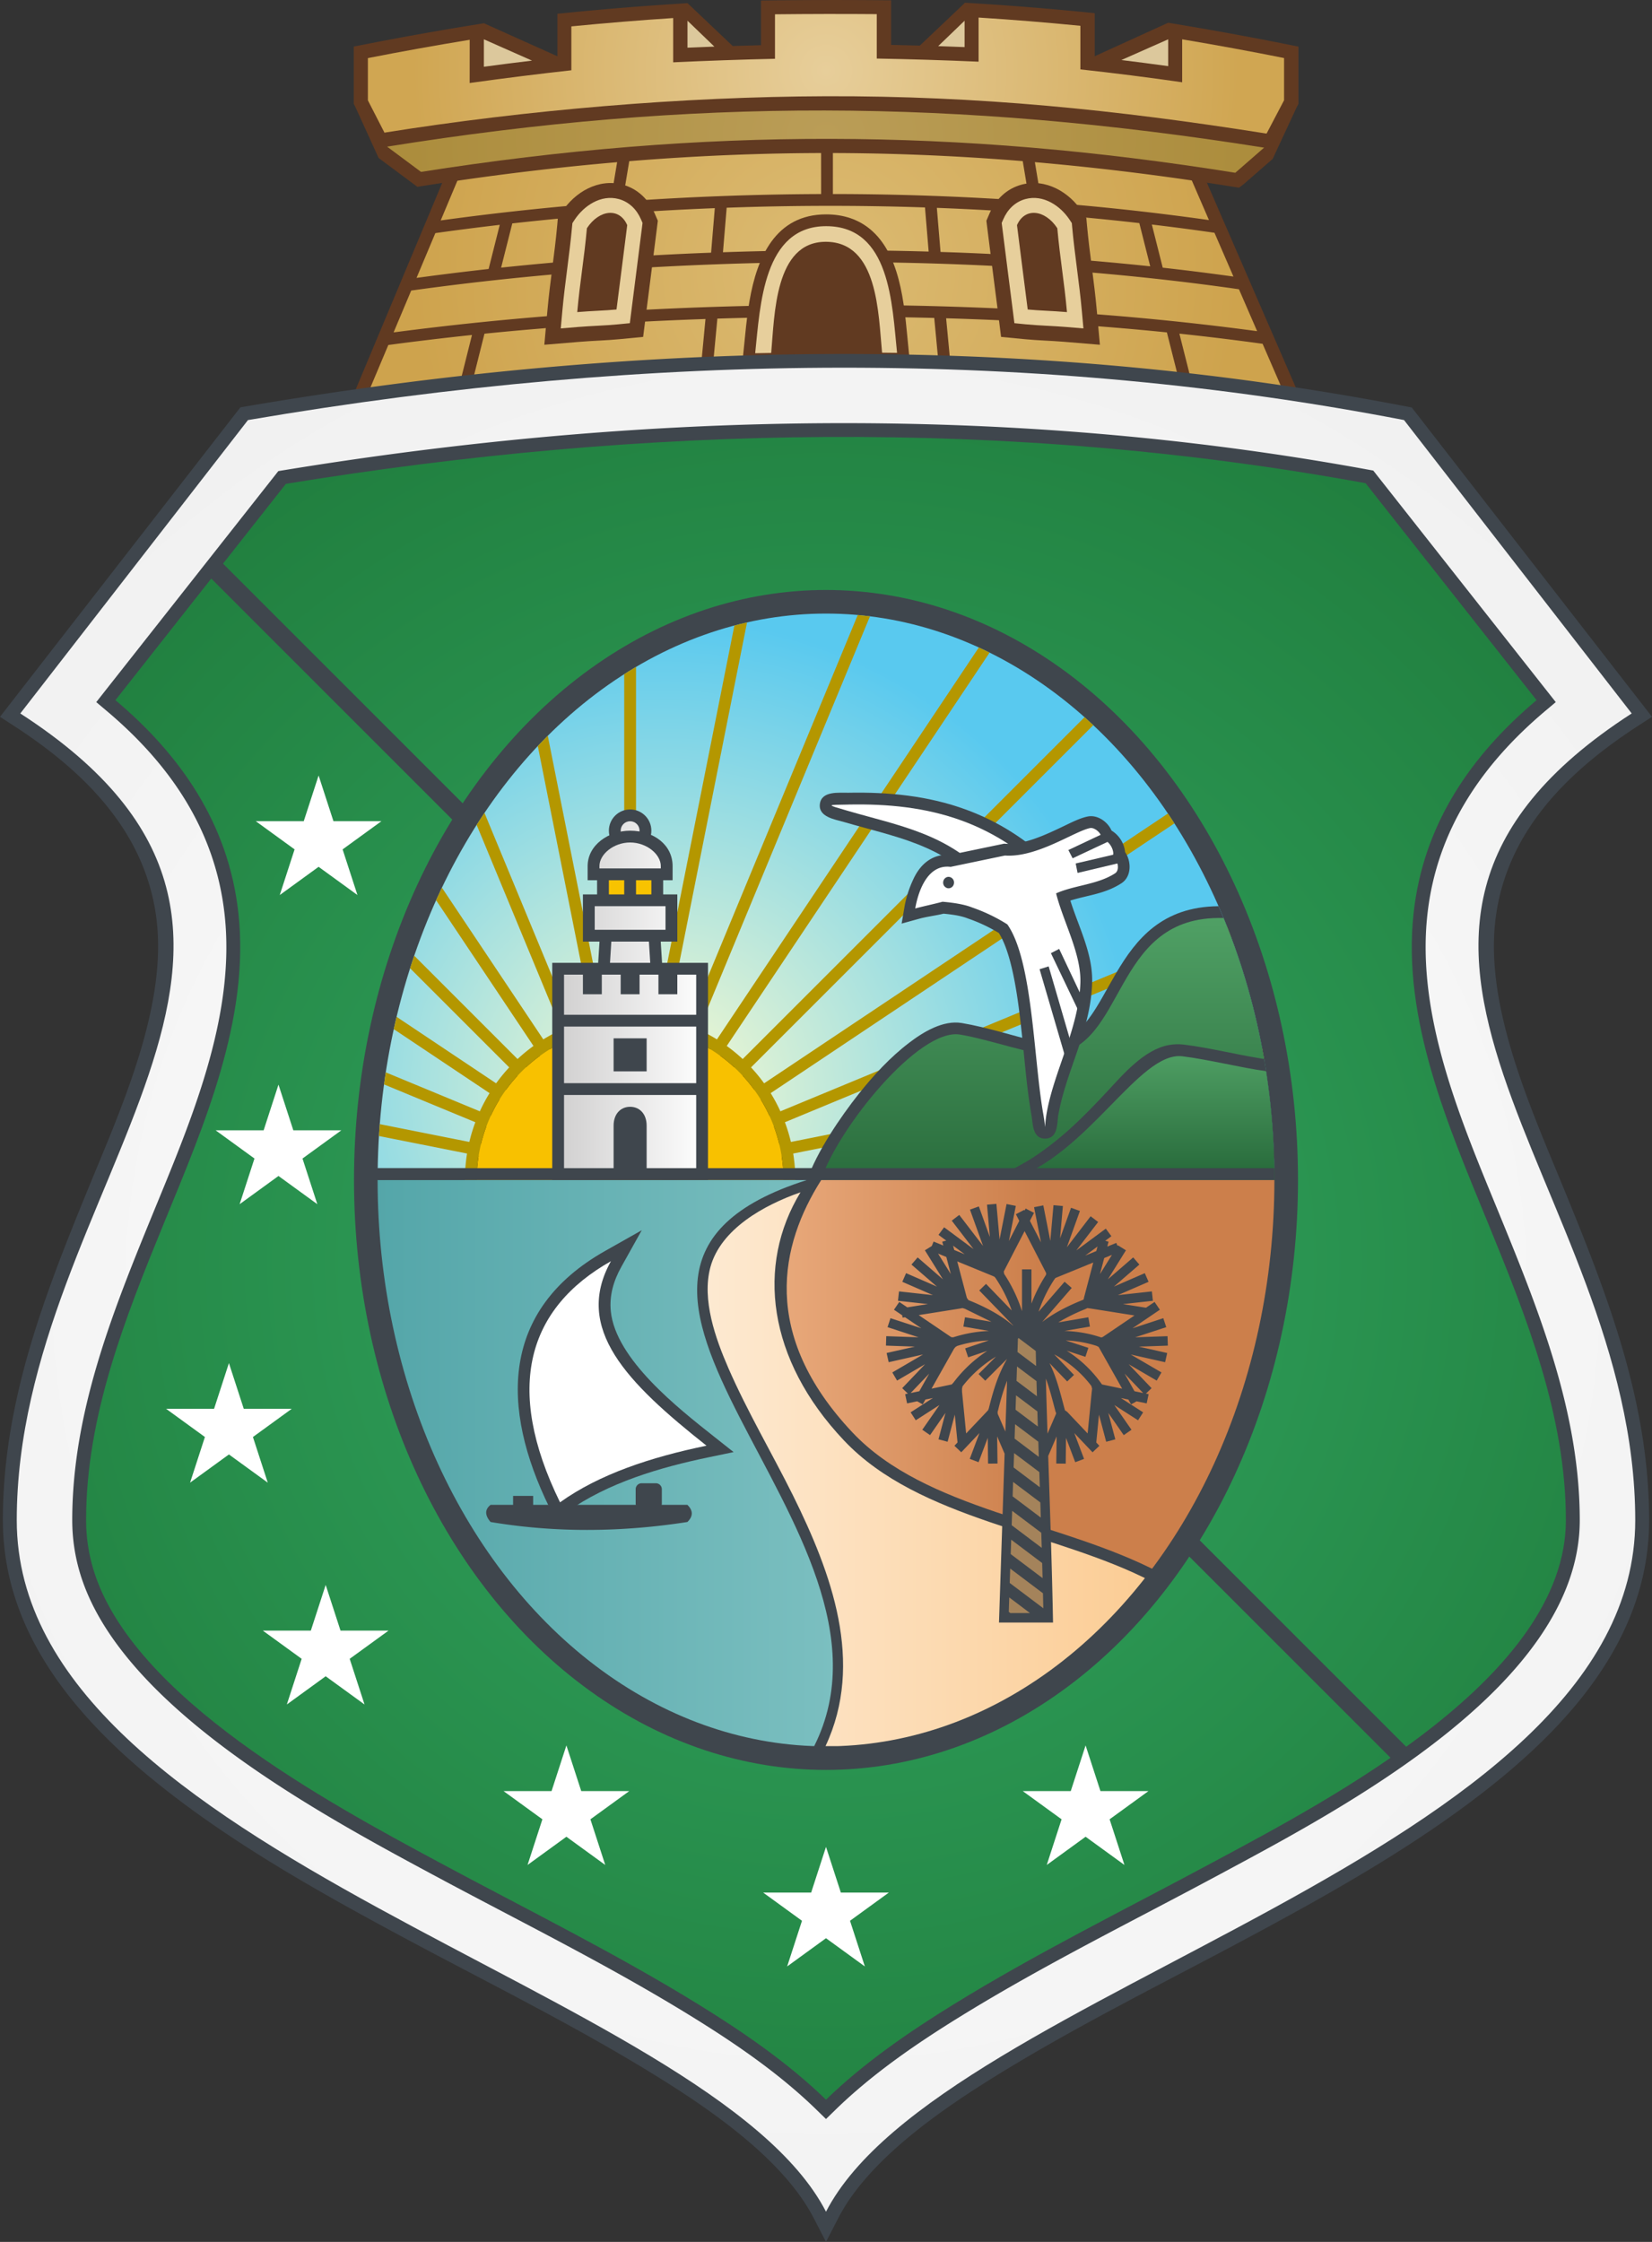<svg xmlns="http://www.w3.org/2000/svg" xmlns:xlink="http://www.w3.org/1999/xlink" width="700" height="950" version="1.1" viewBox="-350 -475 700 950">
	<rect x="-350" y="-475" width="700" height="950" fill="#333333" stroke="none"/>
	<defs>
		<clipPath id="elipse_clip">
			<ellipse fill="#fff" cx="0" cy="25" rx="190" ry="240" />
		</clipPath>
		<linearGradient id="gradiente_praia" x1="-190" x2="157" gradientUnits="userSpaceOnUse">
			<stop offset="0" stop-color="#fff"/>
			<stop offset="1" stop-color="#fbc98d"/>
		</linearGradient>
		<linearGradient id="gradiente_serra1" x1="0" x2="0" y1="25" y2="-90" gradientUnits="userSpaceOnUse">
			<stop offset="0" stop-color="#2a6d3d"/>
			<stop offset="1" stop-color="#51a266"/>
		</linearGradient>
		<linearGradient id="gradiente_serra2" x1="0" x2="0" y1="20" y2="-32" gradientUnits="userSpaceOnUse">
			<stop offset="0" stop-color="#2a6d3d"/>
			<stop offset="1" stop-color="#51a266"/>
		</linearGradient>
		<linearGradient id="gradiente_sertão" x1="-17" x2="90" gradientUnits="userSpaceOnUse">
			<stop offset="0" stop-color="#e8a87a"/>
			<stop offset="1" stop-color="#cc7f4b"/>
		</linearGradient>
		<linearGradient id="gradiente_mar" x1="-191" x2="3" gradientUnits="userSpaceOnUse">
			<stop offset="0" stop-color="#54a6a9"/>
			<stop offset="1" stop-color="#7bbfc0"/>
		</linearGradient>
		<linearGradient id="gradiente_farol" x1="-110" x2="-50" gradientUnits="userSpaceOnUse">
			<stop offset="0" stop-color="#d3d2d2"/>
			<stop offset="1" stop-color="#fff"/>
		</linearGradient>
		<radialGradient id="gradiente_ceu" cx="-68" cy="-13" r="200" fx="-68" fy="-13" gradientUnits="userSpaceOnUse">
			<stop offset="0" stop-color="#f9facf"/>
			<stop offset="1" stop-color="#59c9ef"/>
		</radialGradient>
		<radialGradient id="gradiente_escudo_verde" cx="0" cy="60" fx="0" fy="60"	r="425" gradientUnits="userSpaceOnUse">
			<stop offset="0" stop-color="#33a963"/>
			<stop offset="1" stop-color="#207d3d"/>
		</radialGradient>
		<radialGradient id="gradiente_escudo_branco" cx="0" cy="70" fx="0" fy="70"	r="500" gradientUnits="userSpaceOnUse">
			<stop offset="0" stop-color="#fff"/>
			<stop offset="1" stop-color="#efefef"/>
		</radialGradient>
		<radialGradient id="gradiente_forte_inferior" cx="0" cy="-360" fx="0" fy="-360"	r="175" gradientUnits="userSpaceOnUse">
			<stop offset="0" stop-color="#dcbb73"/>
			<stop offset="1" stop-color="#cea34d"/>
		</radialGradient>
		<radialGradient id="gradiente_merloes" cx="0" cy="-445" fx="0" fy="-445"	r="175" gradientUnits="userSpaceOnUse">
			<stop offset="0" stop-color="#e7ce9a"/>
			<stop offset="1" stop-color="#d0a652"/>
		</radialGradient>
		<radialGradient id="gradiente_base_merloes" cx="0" cy="-417" fx="0" fy="-417"	r="175" gradientUnits="userSpaceOnUse">
			<stop offset="0" stop-color="#ba9d57"/>
			<stop offset="1" stop-color="#ac8d3d"/>
		</radialGradient>
		<path id="estrela" fill="#fff" d="M0-25.39l16.46 50.66-43.09-31.3h53.26l-43.09 31.3z"/>
	</defs>
	<g id="forte">
		<path fill="#613a21" d="m 193.7,-300 c -128.6,-20.3 -259.1,-18.9 -387.8,0 l -10.4,2.5 44.6,-106.5 3.2,-0.2 c 51.6,-8.4 104.3,-14.2 156.7,-14.4 52.3,-0.2 103.9,5.5 155.5,14.2 l 3.2,0.6 45.8,105.5 z"/>
		<path fill="url(#gradiente_forte_inferior)" d="m 154.44,-314.98 -4.7,-18.63 0.71,0.07 c 11.45,1.22 22.87,2.61 34.27,4.19 l 0.28,0.04 8.42,19.42 c -12.98,-1.9 -25.97,-3.6 -38.98,-5.09 z m 27.36,-19.81 a 1190.26,1190.26 0 0 0 -82.34,-8.1 l -0.4,-0.02 -2.97,-17.89 0.63,0.05 c 26.08,1.86 52.1,4.58 77.98,8.28 l 0.28,0.04 7.7,17.75 z m -10.03,-23.14 a 1084.9,1084.9 0 0 0 -28.74,-3.6 l -0.35,-0.05 -4.61,-18.28 0.72,0.09 c 8.53,1.02 17.04,2.14 25.54,3.37 l 0.28,0.04 8.04,18.55 z m -10.38,-23.94 a 1099.04,1099.04 0 0 0 -69.68,-7.52 l -0.4,-0.03 -3.12,-18.77 0.65,0.07 c 22,2.37 43.91,5.5 65.73,9.17 l 0.27,0.04 7.43,17.16 z m -78.36,-26.86 3.15,18.93 -0.63,-0.05 c -27.33,-1.93 -54.73,-2.9 -82.13,-2.93 h -0.5 v -20.29 h 0.5 c 26.46,0.07 52.9,1.63 79.23,4.3 z m -85.12,-4.33 0.02,20.29 h -0.5 a 1237.39,1237.39 0 0 0 -83.02,3.1 l -0.63,0.04 3.16,-18.92 0.38,-0.04 a 846.39,846.39 0 0 1 80.09,-4.46 z m -86.13,5.06 -3.13,18.76 -0.39,0.03 a 1173.6,1173.6 0 0 0 -70.66,7.5 l -0.87,0.13 7.21,-17.16 0.28,-0.05 a 1235.4,1235.4 0 0 1 66.9,-9.15 z m -77.03,31.74 a 1148.4,1148.4 0 0 1 26.3,-3.38 l 0.71,-0.09 -4.72,18.71 -0.35,0.04 c -9.79,1.09 -19.57,2.3 -29.33,3.62 l -0.87,0.12 7.98,-18.98 z m -10.23,24.34 c 26.12,-3.63 52.37,-6.38 78.67,-8.32 l 0.64,-0.05 -2.98,17.88 -0.4,0.03 a 1297.9,1297.9 0 0 0 -82.8,8.12 l -0.87,0.1 7.46,-17.73 z m -9.7,23.07 c 11.47,-1.53 22.95,-2.91 34.46,-4.13 l 0.71,-0.07 -4.8,19.17 c -13.01,1.46 -26,3.1 -38.99,4.88 l 8.34,-19.8 z m 35.66,14.38 4.8,-19.12 0.35,-0.04 c 30.83,-3.1 61.77,-5.1 92.73,-6.17 l 0.57,-0.02 -1.7,17.94 a 1486.7,1486.7 0 0 0 -96.75,7.41 z m 101.8,-7.62 1.69,-17.9 0.44,-0.01 a 1598.89,1598.89 0 0 1 91.01,-0.28 h 0.44 l 1.68,17.67 a 1375.4,1375.4 0 0 0 -95.26,0.52 z m 100.3,-0.36 -1.68,-17.68 0.57,0.02 c 30.92,0.92 61.84,2.82 92.62,5.93 l 0.35,0.03 4.7,18.59 c -32.14,-3.53 -64.34,-5.8 -96.57,-6.89 z m 80.18,-58.02 4.62,18.32 -0.71,-0.07 a 1200.7,1200.7 0 0 0 -87.7,-6 l -0.44,-0.02 -1.56,-18.68 0.57,0.02 c 28.35,1.08 56.68,3.19 84.87,6.4 z m -90.82,-6.63 1.56,18.7 -0.56,-0.01 c -27.64,-0.78 -55.3,-0.7 -82.94,0.18 l -3.66,0.12 1.57,-18.87 0.44,-0.01 c 27.7,-0.99 55.44,-1.04 83.15,-0.12 z m -89.06,0.31 -1.57,18.86 -0.45,0.02 a 1312.75,1312.75 0 0 0 -87.8,6.24 l -0.72,0.08 4.73,-18.74 0.35,-0.04 a 1189.28,1189.28 0 0 1 84.9,-6.4 z m -43.53,26.1 a 1419.05,1419.05 0 0 1 88.06,-3.24 h 0.5 l 0.02,18.16 h -0.5 a 1547.25,1547.25 0 0 0 -90.83,2.99 l -0.63,0.04 2.99,-17.91 z m 94.06,-3.25 c 29.07,-0.04 58.15,0.85 87.15,2.77 l 0.4,0.03 2.99,17.93 -0.63,-0.04 a 1475.87,1475.87 0 0 0 -89.9,-2.54 h -0.5 v -18.15 "/>
		<path fill="#613a21" d="m -113.82,-451.16 v -18.01 l 5.41,-0.53 a 1294.9,1294.9 0 0 1 43.34,-3.55 l 6.39,-0.42 19.15,18.17 11.99,-0.35 v -18.93 l 5.93,-0.07 a 2260,2260 0 0 1 43.25,-0.07 l 5.95,0.05 v 18.89 l 12.17,0.3 18.97,-17.99 v -0.19 l 6.38,0.4 c 14.46,0.92 28.92,2.09 43.34,3.5 l 5.42,0.54 v 18.24 l 31.13,-14.18 7,1.17 c 14.49,2.43 28.94,5.09 43.35,7.97 l 4.83,0.97 v 24.29 l -0.69,1.3 -10.22,22 -12.22,10.65 -2.04,1.55 -2.53,-0.4 c -51.6,-8.28 -103.47,-13.3 -155.73,-14.16 -62.95,-1.04 -125.26,4.01 -187.42,13.79 l -2.5,0.4 -2.03,-1.53 -14.37,-10.7 -9.87,-21.66 -0.65,-1.28 v -24.27 l 4.85,-0.95 a 1413.1,1413.1 0 0 1 43.32,-7.8 l 6.97,-1.13 z"/>
		<path fill="url(#gradiente_merloes)" d="m -151,-439.82 c 14.36,-2 28.7,-3.8 43.1,-5.4 v -18.6 c 14.4,-1.4 28.73,-2.6 43.14,-3.53 v 18.76 c 14.37,-0.68 28.73,-1.17 43.14,-1.5 v -18.85 c 14.36,-0.16 28.73,-0.18 43.13,-0.07 v 18.82 c 14.37,0.26 28.73,0.7 43.14,1.33 v -18.7 c 14.37,0.9 28.73,2.07 43.14,3.49 v 18.47 c 14.406,1.576 28.785,3.397 43.13,5.46 v -18.2 c 14.434,2.418 28.829,5.061 43.18,7.93 v 17.89 c -2.47,4.7 -4.93,9.4 -7.4,14.1 h -0.2 c -63.8,-10.11 -122,-16 -186.5,-15.8 -60.9,0.2 -126.85,5.8 -186.95,15.4 l -0.1,0.11 c -2.372,-4.586 -4.728,-9.179 -7.07,-13.78 v -17.89 c 14.338,-2.813 28.72,-5.4 43.14,-7.76 z"/>
		<path fill="url(#gradiente_base_merloes)" d="m -171.6,-402.16 c -5.48,-4.1 -8.9,-6.6 -14.37,-10.7 129.38,-20.73 241.1,-20.26 371.61,0.42 l -12.21,10.65 c -117.7,-18.86 -224.56,-19.32 -345.04,-0.37 z"/>
		<path fill="#dcc89c" d="M125.16-449.56l19.83-8.78v11.37c-6.6-.91-13.21-1.78-19.83-2.59zm-270.12-8.78v11.63c6.79-.92 13.58-1.79 20.39-2.6zm97.67 3.1l-11.4-10.98v11.43c3.8-.16 7.6-.32 11.4-.46zm94.83-.21l11.18-10.77v11.18c-3.73-.15-7.45-.29-11.18-.41z"/>
		<g id="porta">
			<path fill="#613a21" d="M-34.98-325.84c.76-7.27 1.33-14.5 2.58-21.72 3.17-18.3 10.92-36.6 32.45-36.6 7.32 0 14.07 2.1 19.55 7.06 13 11.76 13.79 34.8 15.48 51.1l.58 5.6-71.24.2z"/>
			<path fill="#e7cf9c" d="M-23.22-325.44c1.45-16.16 1.49-47.1 23.1-47.1 22.23 0 22.27 30.47 23.88 46.99l6.35.07c-2.14-20.6-2.83-53.68-30.06-53.68-26.62 0 -27.93 33.6-30.06 53.84l6.8-.12z"/>
		</g>
		<g id="janela1">
			<path fill="#613a21" d="M-87.55-331.27c-5.6.54-11.22.65-16.82 1.12l-14.98 1.24 1.35-14.98c1.08-11.88 3.03-23.67 4.1-35.55l.28-3.14 1.73-2.64c5.5-8.41 15.5-14.28 25.7-11.54 6.29 1.68 11.01 6.24 13.57 12.15l1.36 3.15-.42 3.41c-1.47 11.93-3.05 23.85-4.54 35.77l-1.26 10.04z"/>
			<path fill="#e7cf9c" d="M-88.16-337.56c-5.55.54-11.16.65-16.73 1.1l-7.5.63.68-7.5c1.08-11.88 3.03-23.65 4.1-35.54l.15-1.57.86-1.32c3.99-6.1 11.24-10.92 18.78-8.9 4.4 1.19 7.61 4.43 9.4 8.56l.68 1.57-.21 1.71c-1.47 11.92-3.05 23.83-4.54 35.75l-.63 5.02z"/>
			<path fill="#613a21" d="M-88.77-343.85c1.64-13.04 2.93-22.7 4.54-35.74-3.3-7.65-11.94-6.58-17.08 1.3-1.2 13.23-2.9 22.3-4.1 35.54 6.73-.56 11.45-.6 16.64-1.1z"/>
		</g>
		<g id="janela2">
			<path fill="#613a21" d="M84.25-331.27c5.6.54 11.22.65 16.82 1.12l14.99 1.24-1.36-14.98c-1.07-11.88-3.02-23.67-4.1-35.55l-.28-3.14-1.73-2.64c-5.5-8.41-15.5-14.28-25.7-11.54-6.29 1.68-11.01 6.24-13.57 12.15l-1.36 3.15.42 3.41c1.47 11.93 3.05 23.85 4.55 35.77l1.25 10.04z"/>
			<path fill="#e7cf9c" d="M84.85-337.56c5.56.54 11.16.65 16.73 1.1l7.5.63-.68-7.5c-1.07-11.88-3.02-23.65-4.1-35.54l-.13-1.57-.86-1.32c-4-6.1-11.24-10.92-18.78-8.9-4.41 1.19-7.62 4.43-9.4 8.56l-.69 1.57.22 1.71c1.47 11.92 3.04 23.83 4.54 35.75l.63 5.02 5.03.5z"/>
			<path fill="#613a21" d="M85.47-343.85c-1.64-13.04-2.93-22.7-4.54-35.74 3.3-7.65 11.94-6.58 17.08 1.3 1.2 13.23 2.9 22.3 4.1 35.54-6.72-.56-11.45-.6-16.64-1.1z"/>
		</g>
	</g>
	<path id="escudo_contorno" fill="#3f464d" d="M-5.23 464.88c-12.82-24.85-43.8-46.04-67.05-60.41-34.9-21.57-72.32-39.95-108.47-59.4-34.76-18.7-70.63-38.92-101.5-63.58-26.52-21.17-51.7-47.78-61.82-80.88a107.16 107.16 0 0 1-4.71-31.43c0-49.73 17.27-94.4 35.8-139.65 13.81-33.73 33.54-76.8 29.43-113.88-4.2-37.77-30.57-63.72-61.05-83.4l-5.4-3.5 101.85-131.13 2.23-.39c163.22-27.82 328.97-31.44 491.97.03l2.15.41L350-171.25l-5.4 3.5c-30.48 19.68-56.85 45.63-61.04 83.4-4.12 37.07 15.61 80.15 29.42 113.88 18.53 45.26 35.8 89.92 35.8 139.65a107.1 107.1 0 0 1-4.7 31.43c-10.13 33.1-35.3 59.71-61.82 80.88-30.87 24.66-66.75 44.89-101.5 63.58-36.16 19.45-73.58 37.83-108.48 59.4-23.26 14.37-54.23 35.56-67.05 60.4L0 475l-5.22-10.12z"/>
	<path id="escudo_branco" fill="url(#gradiente_escudo_branco)" d="M0 462.2c-49-95-342.9-150.67-342.9-293.02s148.46-246.95 1.5-341.85L-244.93-297c172.99-29.5 336.08-29.68 489.86 0 l96.47 124.32c-146.96 94.9 1.5 199.5 1.5 341.85C342.9 311.53 49 367.3 0 462.2z"/>
	<path id="escudo_verde_contorno" fill="#3f464d" d="M-4.1 418.93c-15.66-15.23-34.16-27.92-52.7-39.37-35.57-21.98-73.19-40.48-110-60.28-48.85-26.27-132.04-71.25-149.16-127.22a78.07 78.07 0 0 1-3.43-22.88c0-45.22 16.75-87.37 33.62-128.58 16.25-39.66 35.8-84.38 30.93-128.18-3.96-35.69-23.09-63.54-50.04-86.25l-4.33-3.65 77.15-97.9 2.26-.37c152.35-24.9 307.3-28.13 459.5-.25l2.19.4 77.33 98.12-4.34 3.65c-26.95 22.71-46.07 50.56-50.04 86.25-4.86 43.8 14.69 88.52 30.93 128.18 16.87 41.2 33.62 83.36 33.62 128.58 0 69.34-99.58 121.6-152.59 150.1-36.8 19.8-74.43 38.3-110 60.28-18.54 11.45-37.04 24.14-52.7 39.37l-4.1 4-4.1-4z"/>
	<path id="escudo_verde" fill="url(#gradiente_escudo_verde)" d="M0 414.74c16.21-15.78 35.71-29.05 53.7-40.16 35.54-21.96 73.5-40.66 110.3-60.46 49.73-26.74 149.51-78.69 149.51-144.94 0 -44.33-16.65-85.98-33.19-126.37C263.62 2.03 244-43.22 249-88.22c4.2-37.87 24.61-66.94 52.09-90.09l-72.45-91.93c-151.64-27.78-305.66-24.55-457.5.27l-72.23 91.66c27.47 23.15 47.88 52.22 52.09 90.09 5 45-14.63 90.25-31.33 131.03-16.54 40.39-33.19 82.04-33.19 126.37 0 7.2 1.07 14.28 3.18 21.17 16.5 53.95 99.8 98.75 146.33 123.77 36.8 19.8 74.77 38.5 110.31 60.46 17.98 11.11 37.49 24.38 53.7 40.16z"/>
	<path id="fenda" stroke="#3f464d" stroke-width="8" d="M 245,270-260,-235"/>
	<ellipse id="ellipse2134" cx="0" cy="25" fill="#3f464d" rx="200" ry="250"/>
	<g id="interior_elipse" clip-path="url(#elipse_clip)">
		<path id="ceu" fill="url(#gradiente_ceu)" d="M190 20h-380v-245h380z"/>
		<g id="sol">
			<path id="raios" stroke="#b49700" stroke-width="5" d="M -83,25 -377.23,-33.52 M -83,25 -360.16,-89.8 M -83,25 -332.44,-141.67 M -83,25 -295.13,-187.13 M -83,25 -249.67,-224.44 M -83,25 -197.8,-252.16 M -83,25 -141.52,-269.23 M -83,25 v -300 m 0,300 58.52,-294.23 M -83,25 31.8,-252.16 M -83,25 83.67,-224.44 M -83,25 129.13,-187.13 M -83,25 166.44,-141.67 M -83,25 194.16,-89.8 M -83,25 211.23,-33.52 M -150.5,25 a 67.5,67.5 0 0 1 135,0"/>
			<path fill="#f8c100" d="m -148,25 a 65,65 0 0 1 130,0 z"/>
		</g>
		<path id="praia" fill="url(#gradiente_praia)" d="m -49,62 c -3.69,13.76 2.18,30.2 7.64,42.74 8,18.34 18.4,35.92 27.33,53.86 16.33,32.97 30.43,70.9 13.83,106.3 l 138.4,0 V 195.25 C 96.84,173.81 39.58,169.24 7.6,135.37 -24.89,101 -29.61,61.13 -10.8,30.23 -26.15,35.59 -44.6,45.73 -49,62 Z"/>
		<path id="serra1_contorno" fill="#3f464d" d="M95.7-33.1c26.8-2.86 22.8-57.4 70.5-57.9h23.6l.2 116H-8C-4 13.2 6.2-1.8 13.9-11.5c6.2-7.8 13.4-15.6 21.3-21.6 6-4.6 14.4-9.7 22.3-8.4 5.4.9 10.9 2.3 16.2 3.7 4.7 1.2 17.5 5.17 22 4.7z"/>
		<path id="serra1" fill="url(#gradiente_serra1)" d="M96.26-28.16c-7.33.78-26.88-6.4-39.55-8.45C39.36-39.4 5.27 2.8-2.13 24.93L190 25V-86h-24c-44.78.47-38.82 54.54-69.74 57.84z"/>
		<path id="serra2_contorno" fill="#3f464d" d="M190 25H71.1l14.72-8.28c13.18-8.27 23.01-18.1 33.5-29.39 6.8-7.32 15.52-17.5 25.78-19.46 2.15-.41 4.31-.48 6.48-.22 5.66.67 11.35 1.8 16.94 2.9 4.85.96 9.7 1.97 14.57 2.78L190-25.5z"/>
		<path id="serra2" fill="url(#gradiente_serra2)" d="M186.18-21.15c-9.76-1.28-24.68-5-35.18-6.25-18.42-2.2-40 42-73 52.4h112v-45.5l-3.8-.6z"/>
		<path id="sertão" fill="url(#gradiente_sertão)" d="M-2 25c-17.4 27.4-26 65.4 13.22 107 31.11 32.95 88.1 37.36 130 59.3H190V25z"/>
		<path id="mar" fill="url(#gradiente_mar)" d="M-8 25c-126.2 40 49 148.4 3 239.9l-185 .1V25z"/>
		<g id="jangada">
			<path fill="#3f464d" d="m -117.19,163.81 c -20.75,-42.34 -20.68,-83.74 23.62,-108.74 l 15.5,-8.76 -8.68,15.55 c -3.25,5.82 -5.11,12.1 -4.43,18.81 2.06,20.38 28.76,41.22 43.64,53.01 l 8.39,6.64 -10.48,2.18 c -20.6,4.27 -42.86,10.8 -60.16,23.18 l -4.8,3.43 z"/>
			<path fill="#fff" d="m -112.7,161.6 c -23.95,-48.87 -13.49,-82.38 21.58,-102.18 -15.96,28.59 6.83,51.52 40.48,78.18 -23.77,4.93 -45.34,12.06 -62.06,24 z"/>
			<path fill="#3f464d" d="m -58.73,162.68 h -10.91 c 0.05,-0.2 0.08,-0.42 0.08,-0.63 v -6 a 2.54,2.54 0 0 0 -2.54,-2.53 h -6.02 a 2.54,2.54 0 0 0 -2.53,2.53 v 6 c 0,0.21 0.03,0.42 0.08,0.63 h -43.52 v -3.8 h -8.5 v 3.8 h -9.54 c -2.48,1.95 -2.48,4.37 0,7.26 26.8,4.49 54.6,4.48 83.4,0 2.47,-2.42 2.47,-4.84 0,-7.26 z"/>
		</g>
		<path id="horizonte" stroke="#3f464d" stroke-width="5" d="M195 22.5h-395"/>
		<g id="farol" fill="#3f464d">
			<path id="luz" fill="#f8c300" d="m -70.5,-103 v 8 h -25 v -8 z"/>
			<circle	cx="-83" cy="-123" r="9" fill="#3f464d"/>
			<circle	cx="-83" cy="-123" r="4" fill="url(#gradiente_farol)"/>
			<path fill="url(#gradiente_farol)" stroke="#3f464d" stroke-width="5" d="m -93,-83.5 h 20 l 4,64 h -28 z"/>
			<path fill="url(#gradiente_farol)" stroke="#3f464d" stroke-width="5" d="m -65.5,-93.5 v 15 h -35 v -15 z"/>
			<path d="m -50,25 h -66 v -92 h 66 z"/>
			<path fill="url(#gradiente_farol)" d="m -103,-62 v 8.3 h 8 V -62 h 8 v 8.3 h 8 V -62 h 8 v 8.3 h 8 V -62 h 8 v 82 h -56 v -82 z"/>
			<path d="M -76,2 V 21 H -90 V 2 c 0,-5 3,-8 7,-8 4,0 7,3 7,8 z"/>
			<path d="m -90,-21 v -14 h 14 v 14 z"/>
			<path d="m -53,-45 v 5 h -60 v -5 z"/>
			<path d="m -53,-16 v 5 h -60 v -5 z"/>
			<path d="m -83,-123 c 10,0 18,6 18,15 v 6 h -36 v -6 c 0,-9 9,-15 18,-15 z"/>
			<path fill="url(#gradiente_farol)" d="m -83,-118 c 7,0 13,5 13,10 v 1 h -26 v -1 c 0,-5 6,-10 13,-10 z"/>
			<path d="m -92,-95 h -5 v -8 h 5 z"/>
			<path d="m -80.5,-95 h -5 v -8 h 5 z"/>
			<path d="m -69,-95 h -5 v -8 h 5 z"/>
		</g>
		<g id="passaro" fill="#3f464d">
			<path d="m 9.45,-139.08 c 16.99,-0.33 33.77,1.25 49.83,7.13 13.77,5.04 25.8,12.8 36.42,22.9 l 7.78,7.38 -36.6,4.16 -1.72,-1.94 c -15.84,-17.8 -35.91,-20.9 -57.53,-27.22 -3.76,-1.09 -10.98,-2.1 -10.22,-7.7 0.78,-5.6 8.12,-4.63 12.04,-4.71 z"/>
			<path fill="#fff" d="m 9.55,-134.08 c 16.46,-0.32 32.57,1.18 48.01,6.82 12.01,4.4 23.63,11.31 34.7,21.83 l -23.36,2.65 C 51.97,-121.8 30.82,-125.1 9.03,-131.47 c -9.14,-2.66 -8.77,-2.43 0.52,-2.6 z"/>
			<path d="m 121,-123.04 a 12.16,12.16 0 0 1 5.74,9.12 c 2.7,3.9 2.8,10.36 -1.53,13.18 -7.07,4.59 -14.46,5.07 -21.67,7.35 3.6,11.47 9.62,22.63 9.23,34.93 a 64.23,64.23 0 0 1 -0.62,7.11 c -2.38,17.1 -10.76,32.17 -13.7,48.75 -0.59,3.29 0.03,9.88 -5.44,10.07 -5.55,0.19 -5.32,-6.35 -5.9,-9.62 -2.06,-11.64 -2.92,-23.8 -4.22,-35.57 -1.2,-10.96 -3.5,-32.21 -9.64,-41.92 a 67.03,67.03 0 0 0 -12.94,-6.09 l -0.12,-0.03 -0.1,-0.05 c -2.96,-1.2 -7,-1.72 -10.29,-2.02 -3.2,0.8 -7,1.23 -10.16,2.1 l -7.6,2.1 1.34,-7.76 a 46.1,46.1 0 0 1 3.45,-10.65 c 2.94,-6.68 8.18,-11.25 15.7,-10.68 l 22.94,-4.78 0.69,0.04 c 4.04,0.29 8.37,-0.8 12.16,-2.11 4.22,-1.46 8.26,-3.38 12.3,-5.3 3.06,-1.47 7.02,-3.51 10.34,-4.15 4.06,-0.8 8.42,2.23 10.03,5.98 z"/>
			<path fill="#fff" d="m 75.82,-112.47 c 13.63,0.95 29.6,-10.38 36.1,-11.64 2.2,-0.43 6.14,3.27 4.22,5.14 -1.26,1.2 -8.64,3.96 -10.74,5.07 -1.38,0.73 10.41,-5.48 11.97,-5.24 3.3,0.5 5.34,5.95 3.87,7.1 0,0 -10.5,2.86 -13.67,4.31 -2.91,1.33 8.75,-4.08 13.67,-4.31 1.77,-0.09 3.76,5.48 1.26,7.1 -7.4,4.81 -17.2,5.02 -25,8.5 2.96,11.92 10.67,25.51 10.29,37.82 -0.6,19.21 -11.06,37.18 -14.26,55.15 -1.25,7.03 -0.05,8.6 -1.48,0.45 -4.15,-23.44 -4.4,-64.86 -15.22,-80.28 a 71.2,71.2 0 0 0 -14.86,-7.14 c -2.88,-1.17 -7.08,-1.98 -12.59,-2.45 -2.98,0.83 -8.59,2.02 -11.57,2.85 0.96,-5.59 4.51,-18.95 15,-17.63 z"/>
			<path d="m 51.77,-98.6 c 1.28,0.1 2.38,-0.9 2.47,-2.23 a 2.4,2.4 0 0 0 -2.13,-2.6 c -1.26,-0.1 -2.37,0.9 -2.46,2.24 a 2.4,2.4 0 0 0 2.12,2.6 z" />
			<path d="m 90.5,-64.3 3.85,-1.2 10.2,35 -3.2,3.3 z"/>
			<path d="m 95.3,-71.1 3.5,-1.8 10.5,22.2 -2,4.7 z"/>
			<path d="m 117.1,-121.6 4,2.5 -16.6,7.8 -1.8,-3.5 z"/>
			<path d="m 122.9,-113.1 1.8,3.7 -18.1,4.3 -0.8,-4 z"/>
		</g>
		<g id="carnauba" fill="#3f464d">
			<path d="m 69.03,121.64 c 1.96,-7.85 3.95,-14.27 7.7,-20.82 l -9.25,9.25 -2.83,-2.83 7.38,-7.38 a 52.03,52.03 0 0 0 -14.18,12.59 l -0.23,1.07 0.03,1.31 1.73,17.58 8.67,-9.15 0.65,-0.7 0.32,-0.86 0.02,-0.06 z m 24.13,-12.48 c 0.21,7.79 0.45,15.56 0.7,23.35 l 3.62,-8.41 v -0.5 l -0.18,-0.28 c -1.36,-5.1 -2.48,-9.73 -4.14,-14.16 z m 1,32.75 c 0.73,22.18 1.51,44.36 1.96,66.55 l 0.08,4.08 H 73.3 l 2.38,-71.54 -3.16,-7.33 0.16,11.5 -4,0.04 -0.14,-10.93 -3.89,10.32 -3.74,-1.41 4.12,-10.94 -7.72,8.15 -2.9,-2.76 1.32,-1.4 -1.16,-11.8 -3.04,11.5 -3.87,-1.03 2.97,-11.2 -6.54,9.42 -3.29,-2.28 7.29,-10.48 -10.06,6.47 -2.17,-3.37 9.45,-6.07 -3.19,0.66 -1.15,2.04 -2.33,-1.31 -4.28,0.9 -0.82,-3.92 1.15,-0.24 -2.4,-2.3 9.7,-10.15 -11.87,6.94 -2.02,-3.45 13.03,-7.61 -14.57,3.27 -0.88,-3.9 12,-2.7 -12.28,-0.43 0.13,-4 13.7,0.48 -13.15,-4.3 1.24,-3.8 13.06,4.26 -6.89,-4.66 -1.05,0.17 -0.15,-0.99 -3.49,-2.36 2.25,-3.31 3.4,2.3 8.73,-1.39 -12.69,-1.39 0.44,-3.98 14.38,1.58 -12.98,-5.64 1.6,-3.67 13.07,5.69 -10.79,-9.33 2.62,-3.03 10.72,9.28 -7.65,-12.3 2.91,-1.8 0.78,-1.9 4.1,1.68 -0.43,-1.64 1.68,-0.45 -3.28,-2.43 2.38,-3.21 12.49,9.25 -9.25,-12.06 3.18,-2.43 10.08,13.15 -5.54,-15.4 3.76,-1.35 4.67,12.96 -1.21,-13.7 3.98,-0.35 1.34,15.1 2.97,-15.02 3.92,0.78 -2.94,14.9 4.4,-8.56 -1.44,-2.82 3.55,-1.83 0.15,0.28 0.44,-0.85 3.55,1.84 -1.74,3.38 4.7,9.12 -2.94,-14.9 3.92,-0.77 2.97,15.03 1.34,-15.12 3.98,0.36 -1.2,13.7 4.66,-12.96 3.76,1.35 -5.54,15.4 10.08,-13.15 3.18,2.43 -9.25,12.06 12.49,-9.25 2.38,3.21 -2.61,1.94 1.4,0.37 -0.54,2.1 3.82,-1.57 0.53,1.27 0.16,-0.25 3.4,2.11 -7.65,12.3 10.72,-9.28 2.62,3.03 -10.78,9.33 13.08,-5.69 1.6,3.67 -13,5.64 14.4,-1.58 0.43,3.98 -12.69,1.4 9.76,1.54 3.64,-2.46 2.24,3.31 -4.91,3.33 v 0.03 h -0.04 l -6.64,4.5 13.05,-4.28 1.25,3.8 -13.16,4.3 13.7,-0.47 0.14,4 -12.3,0.43 12.02,2.7 -0.88,3.9 -14.57,-3.27 13.03,7.6 -2.02,3.46 -11.88,-6.94 9.7,10.15 -2.4,2.3 1.15,0.24 -0.82,3.91 -4.27,-0.89 -2.33,1.31 -1.15,-2.04 -3.2,-0.66 9.45,6.07 -2.16,3.37 -10.06,-6.47 7.28,10.48 -3.28,2.28 -6.54,-9.41 2.97,11.19 -3.87,1.02 -3.05,-11.48 -1.15,11.8 1.32,1.4 -2.9,2.75 -7.73,-8.15 4.13,10.94 -3.74,1.4 -3.9,-10.3 -0.13,10.92 -4,-0.05 0.15,-11.49 -3.54,8.23 z M 76,131.63 76.72,110.09 a 96.3,96.3 0 0 0 -3.65,11.89 c -0.1,0.43 -0.21,0.85 -0.36,1.27 l 0.05,0.85 z M 109.7,79.8 a 78.53,78.53 0 0 0 -11.27,5.57 l 12.73,-2.18 0.68,3.94 -10.84,1.85 c 5.16,0.17 10.28,0.98 15.15,2.61 l 0.51,0.15 0.57,-0.17 13.49,-9.14 -18.48,-2.93 -1.48,-0.2 z m -18.12,5.4 c 5.25,-4.04 11.72,-7.17 17.03,-9.27 l 0.59,-0.31 0.1,-0.64 3.95,-15 -15.16,6.2 -0.88,0.37 -0.61,0.82 a 60.31,60.31 0 0 0 -6.52,13.46 l 11.02,-12.7 3.02,2.63 z m 20.85,27.08 A 47.82,47.82 0 0 0 96.7,98.92 l 8.38,8.7 -2.88,2.77 -7.5,-7.78 c 2.87,5.8 4.34,11.72 6.16,18.55 l 0.39,1.45 0.94,0.65 8.67,9.15 1.73,-17.58 0.17,-1.38 -0.32,-1.17 z M 87.03,77.46 A 63.95,63.95 0 0 1 93.1,65.41 l 0.2,-0.47 -0.05,-0.57 -9.1,-17.68 -8.82,17.1 0.17,1.04 A 64.39,64.39 0 0 1 83.05,80.6 V 62.9 h 4 v 14.55 z m 27.62,17.85 a 48.61,48.61 0 0 0 -13.07,-2.3 l 9.59,3.14 -1.25,3.8 -7.94,-2.6 a 52.66,52.66 0 0 1 14.8,14.08 l 0.14,0.2 0.01,0.02 8.57,1.8 -9.5,-16.86 -0.49,-0.85 -0.87,-0.43 z m -0.12,-40.17 0.52,-1.94 -5.23,3.87 z m 3.36,2.95 -1.8,6.8 5.07,-8.13 z M 72,66.79 71.45,66.06 70.5,65.62 l -14.89,-6.1 4.08,15.46 0.68,0.95 c 5.95,2.35 13.33,5.97 18.83,10.73 l 0.14,0.03 -14.4,-14.86 2.87,-2.79 10.89,11.27 A 60.15,60.15 0 0 0 72,66.8 Z M 58.87,79.6 57.86,79.29 56.74,79.5 39.29,82.27 53,91.57 l 0.57,0.12 0.53,-0.07 a 56.8,56.8 0 0 1 14.96,-2.63 l -10.85,-1.86 0.68,-3.94 11.22,1.92 z m 9.5,17.82 -8.13,2.75 -1.28,-3.8 L 68.98,93 c -4.56,0.22 -9.08,0.98 -13.38,2.34 l -0.76,0.46 -0.62,0.79 -9.5,16.85 8.6,-1.8 0.32,-0.4 0.42,-0.44 a 57.08,57.08 0 0 1 14.3,-13.38 z m -24.63,9.64 -7.87,8.24 3.67,-0.77 z m 7.24,-49.43 -3.49,-1.42 5.4,8.68 z m 3.36,-2.95 4.44,1.82 -4.93,-3.65 z m 76.38,59.85 3.67,0.77 -7.87,-8.24 z"/>
			<path d="m 81.32,92.31 -3.9,116.22 h 14.7 c -0.8,-39.37 -2.56,-76.84 -3.35,-116.22 -2.87,-3.92 -5.26,-3.05 -7.45,0 z"/>
			<path fill="#a4835b" d="m 81.32,92.31 -0.18,5.6 7.89,5.94 -0.15,-6.37 -7.3,-5.5 z m -3.67,109.6 -0.2,6.11 0.68,0.51 h 8.3 z m 0.4,-12.23 -0.2,6.1 14.23,10.72 -0.15,-6.36 z m 0.42,-12.24 -0.2,6.11 13.5,10.18 -0.17,-6.39 z m 0.41,-12.23 -0.2,6.1 12.74,9.6 -0.2,-6.4 z m 0.4,-12.24 -0.2,6.11 11.94,9 -0.2,-6.42 z m 0.42,-12.23 -0.2,6.1 11.1,8.38 -0.21,-6.43 z m 0.41,-12.24 -0.2,6.11 10.26,7.74 -0.2,-6.42 z m 0.41,-12.23 -0.2,6.1 9.44,7.12 -0.2,-6.41 z m 0.41,-12.23 -0.2,6.1 8.64,6.51 -0.18,-6.4 z"/>
		</g>
	</g>
	<use xlink:href="#estrela" transform="translate(-215 -121)"/>
	<use xlink:href="#estrela" transform="translate(-232 10)"/>
	<use xlink:href="#estrela" transform="translate(-253 128)"/>
	<use xlink:href="#estrela" transform="translate(-212 222)"/>
	<use xlink:href="#estrela" transform="translate(-110 290)"/>
	<use xlink:href="#estrela" transform="translate(0 333)"/>
	<use xlink:href="#estrela" transform="translate(110 290)"/>
</svg>